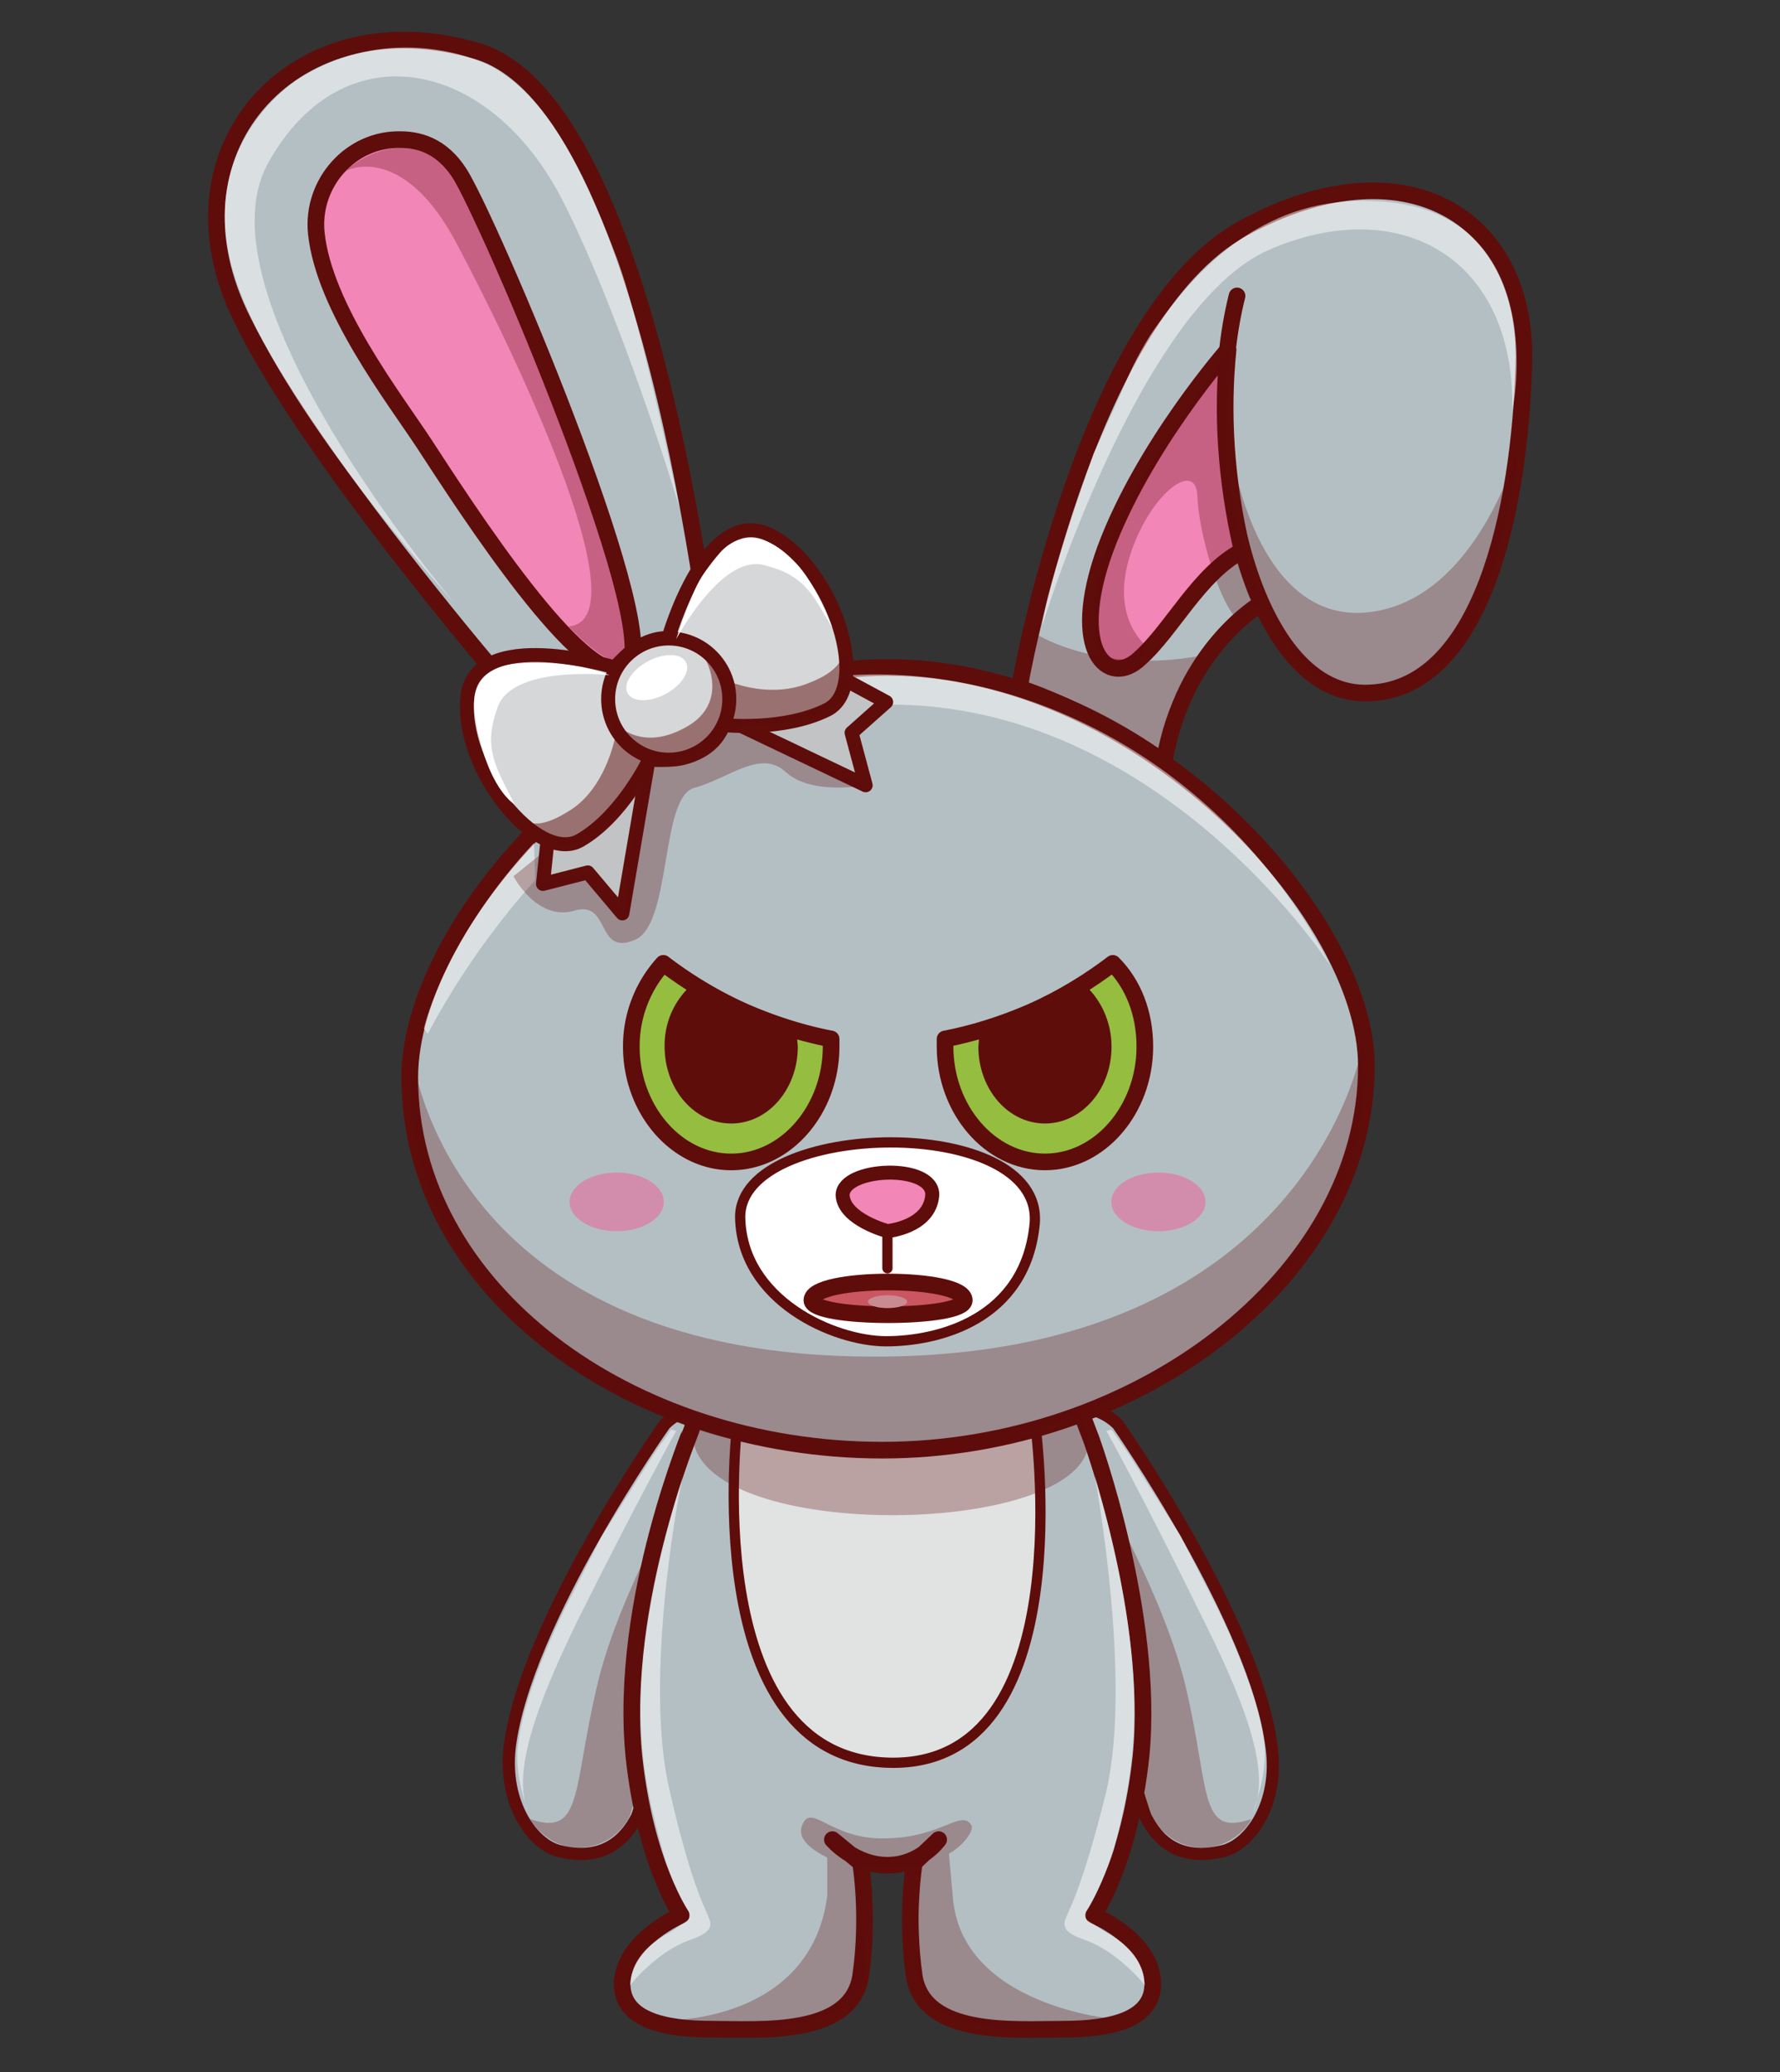 <svg xmlns="http://www.w3.org/2000/svg" viewBox="0 0 1390 1617.5">
	<rect x="0" y="0" width="1390" height="1617.5" fill="#333333" stroke="none"/>
	<style>
		.st0{fill:#b4bfc4;stroke:#5e0d0b;stroke-width:9.524;stroke-linecap:round;stroke-linejoin:round;stroke-miterlimit:10}.st1{opacity:.5;fill:#fff}.st2{opacity:.3;fill:#5e0d0b}.st3{fill:#b4bfc4;stroke:#5e0d0b;stroke-width:13;stroke-linecap:round;stroke-linejoin:round;stroke-miterlimit:10}.st5{opacity:.5;fill:#f05c95}.st11,.st8{fill:#f286b6;stroke:#5e0d0b;stroke-width:13;stroke-linecap:round;stroke-linejoin:round;stroke-miterlimit:10}.st11{fill:#d6d7d8;stroke-width:10.91}.st13{fill:#fff}.st14{fill:#95bd40;stroke:#5e0d0b;stroke-width:13;stroke-linecap:round;stroke-linejoin:round;stroke-miterlimit:10}.st15{fill:#5e0d0b}
	</style>
	<path class="st0" d="M873 1112s108 154 120 252c6 44-17 76-38 81-41 10-55-17-60-26s-81-281-81-281-5-30 19-37 40 11 40 11z"/>
	<path class="st1" d="M864 1117s27 48 76 148c37 74 52 122 38 151 0 0 13-33 9-57-5-42-37-105-37-105l-28-55-40-63-14-20-4 1z"/>
	<path class="st2" d="M842 1130s65 107 84 187c19 81 10 117 51 103 0 2-15 25-43 22-25-3-35-25-35-25s-23-75-37-129l-44-155c3-24 11-24 24-3z"/>
	<path class="st0" d="M519 1112s-109 154-121 252c-5 44 18 76 39 81 40 10 55-17 60-26s81-281 81-281 5-30-19-37-40 11-40 11z"/>
	<path class="st1" d="M528 1117s-27 48-77 148c-36 74-51 122-38 151 0 0-13-33-8-57 5-42 37-105 37-105l28-55 40-63 14-20 4 1z"/>
	<path class="st2" d="M550 1130s-66 107-84 187c-19 81-11 117-52 103 1 2 15 25 43 22 26-3 35-25 35-25s23-75 38-129l43-155c-2-24-10-24-23-3z"/>
	<path class="st3" d="m553 1090-12 23c0 1-58 136-46 258 9 84 37 124 37 124s-42 18-46 50c-3 32 33 39 70 39s108 6 116-41c7-48 0-89 0-89l-22-18s17 20 43 20 40-20 40-20l-19 18s-7 41 0 89c8 47 79 41 116 41s73-7 70-39-46-50-46-50 28-40 37-124c11-111-39-248-39-248l-13-34-286 1z"/>
	<path d="M576 1109s-33 264 119 267 113-268 113-268l-232 1z" style="fill:#e1e2e2;stroke:#5e0d0b;stroke-width:8;stroke-linecap:round;stroke-linejoin:round;stroke-miterlimit:10"/>
	<path class="st3" d="M1067 832c0 166-181 300-378 300s-369-125-369-291c0-125 176-320 373-320s374 192 374 311z"/>
	<ellipse class="st5" cx="904.6" cy="938.2" rx="36.8" ry="22.9"/>
	<ellipse class="st5" cx="481.6" cy="938.2" rx="36.8" ry="22.9"/>
	<path d="M692 1047c41 0 109-17 116-92 7-86-230-81-230-5 1 65 73 97 114 97z" style="fill:#fff;stroke:#5e0d0b;stroke-width:8;stroke-linecap:round;stroke-linejoin:round;stroke-miterlimit:10"/>
	<path d="M693 961s33-3 35-28c1-25-70-22-70 0 1 19 35 28 35 28z" style="fill:#f286b6;stroke:#5e0d0b;stroke-width:10.91;stroke-linecap:round;stroke-linejoin:round;stroke-miterlimit:10"/>
	<path class="st3" d="M966 231c-30 119 9 310 100 310s121-143 124-258-94-173-219-105-175 359-175 359c40 14 78 33 113 58 15-89 76-124 76-124"/>
	<path class="st8" d="M959 273s-66 75-96 156c-29 80 3 108 27 85 25-22 46-66 80-84-13-56-16-108-11-157z"/>
	<path class="st3" d="M560 549S514 82 373 40s-248 74-186 205 272 364 272 364c34-26 67-46 101-60z"/>
	<path class="st8" d="M247 182c-4-39 27-74 66-73 17 0 35 7 48 30 30 53 161 365 128 383S363 395 331 346c-23-35-78-106-84-164z"/>
	<path class="st2" d="M870 1576c-67 13-150 14-153-36l1-82h-47l5 82c-13 44-74 48-155 37 0 0 112 2 125-97v-30c-12-6-23-14-20-24 7-21 22 11 67 9 42-1 57-22 65-11 4 4-6 17-17 23l3 33c6 86 126 96 126 96zM1064 816s-40 243-381 243c-320 0-359-214-362-240-20 239 276 389 525 283 254-107 218-286 218-286zM811 496l-8 38c44 10 104 53 104 53 0-40 30-75 30-75-77 14-126-16-126-16z"/>
	<path class="st2" d="M896 505s-29-21-14-70 52-77 53-48c1 30 18 86 32 97l19-13s-32-78-29-133l3-65s-86 112-100 167c-15 55-1 85 14 83s22-18 22-18z"/>
	<path class="st2" d="M962 354s19 133 106 124 119-133 119-133-19 152-65 174c-47 23-129 65-160-165zM407 540s116 18 134-93l13 99-95 56-52-62z"/>
	<path class="st2" d="M268 135c5-5 48-21 88 54s148 295 88 300c0 0 30 32 41 27 7-3 3-29-13-84-18-61-45-130-79-209-27-62-42-95-56-102-38-18-69 14-69 14z"/>
	<path d="M541 1120c2 86 318 81 309 1l-6-16c-35 29-246 35-300 5l-3 10z" style="fill:#5e0d0b;fill-opacity:.3"/>
	<g>
		<path class="st1" d="M331 803c1-5 18-72 86-145l1 29c-55 61-83 119-84 120l-3-4zM1039 754c-2-3-134-206-347-204l-40-22c144-14 305 67 387 226zM814 488s76-249 177-293 192 5 190 125c0 2 33-158-108-163-81-4-135 46-175 105-11 18-15 27-24 48l-20 44s-38 106-40 134zM531 398c-1-5-48-158-94-246-58-108-171-128-228-24-56 103 138 333 146 343-7-8-138-154-171-253-35-106 50-157 50-157 61-38 122-22 146-11 43 21 72 74 100 147 20 50 51 201 51 201z"/>
	</g>
	<path class="st1" d="M537 1515c-24 9-45 34-45 35 1-10 3-27 32-42l13-9c2-2 2-5 0-8-5-8-16-31-20-48-15-56-35-126 16-290-2 7-31 158-10 245 12 53 22 80 28 93 4 10 10 16-14 24zM849 1515c24 9 45 34 45 35-1-10-3-27-31-42l-14-9c-2-2-2-5 0-8 5-8 16-31 21-48 14-56 33-126-15-291 1 7 29 159 9 246-13 53-23 80-29 93-4 10-10 16 14 24z"/>
	<g>
		<path style="fill:#c1c3c4;stroke:#5e0d0b;stroke-width:10.91;stroke-linecap:round;stroke-linejoin:round;stroke-miterlimit:10" d="m629 514 63 34-27 24 11 41-107-51-62 28-21 123-27-32-35 9 7-67z"/>
		<path class="st11" d="M565 566s47 5 81-12 6-110-44-136-80 80-80 80c-16 0-28 8-42 23 0 0-109-33-115 23s55 131 88 112 54-63 54-63c30 2 50-7 58-27z"/>
		<path class="st2" d="M569 566s-12 23-30 24c0 0-28-1-34 13-7 14-18 108-18 108l-28-30-23 5-13 3 4-26-26 21s18 35 47 27c29-9 17 35 47 23 30-11 20-111 47-119 27-7 52-31 72-12 20 18 62 10 62 10l-107-47z"/>
		<circle class="st11" cx="522.2" cy="545.7" r="47.3"/>
		<path d="M659 509c-1 6-6 16-27 24-29 12-58 1-65-2-6-10-15-19-21-24 10 12 21 44-11 61-38 21-58-7-58-7l4 11c-1 7-9 43-35 60-20 13-30 12-35 9 4 8 12 14 25 19 15 9 66-40 72-66 27 5 60-18 61-28 42 2 75-4 92-25 3-13 3-24-2-32z" style="opacity:.5;fill:#5e0d0b"/>
		<ellipse transform="rotate(-28 513 529)" class="st13" cx="512.9" cy="528.9" rx="25.8" ry="14.5"/>
		<path class="st13" d="M476 527s-74-8-87 24c-12 32-3 46 13 77 0 0-22-12-31-69-7-41 34-41 34-41 29-2 52 2 71 9zM528 499s35-66 68-58c34 8 39 25 54 49 0 0-13-35-29-51-37-39-60-6-60-6-13 17-16 16-33 66z"/>
	</g>
	<g>
		<path class="st14" d="M805 790c25-11 47-25 64-38 16 16 25 39 25 65 0 49-35 90-78 90s-78-41-78-90v-6c21-4 44-11 67-21z"/>
		<path class="st15" d="M805 790c15-7 29-14 41-22 13 11 22 29 22 49 0 33-23 60-52 60s-52-27-52-60l1-12c13-4 27-9 40-15z"/>
		<g>
			<path class="st14" d="M582 790c-25-11-47-25-64-38a96 96 0 0 0-25 65c0 49 35 90 78 90s78-41 78-90v-6c-21-4-44-11-67-21z"/>
			<path class="st15" d="M582 790c-15-7-29-14-41-22a63 63 0 0 0-22 49c0 33 23 60 52 60s52-27 52-60l-1-12-40-15z"/>
		</g>
	</g>
	<path d="M634 1015c0-19 119-19 119 0 0 15-119 15-119 0z" style="fill:#ca5662;stroke:#5e0d0b;stroke-width:13;stroke-linecap:round;stroke-linejoin:round;stroke-miterlimit:10"/>
	<ellipse cx="693.1" cy="1016.1" rx="15.3" ry="5" style="fill:#c98b91"/>
	<path style="fill:none;stroke:#5e0d0b;stroke-width:8;stroke-linecap:round;stroke-linejoin:round;stroke-miterlimit:10" d="M693 963v27"/>
</svg>